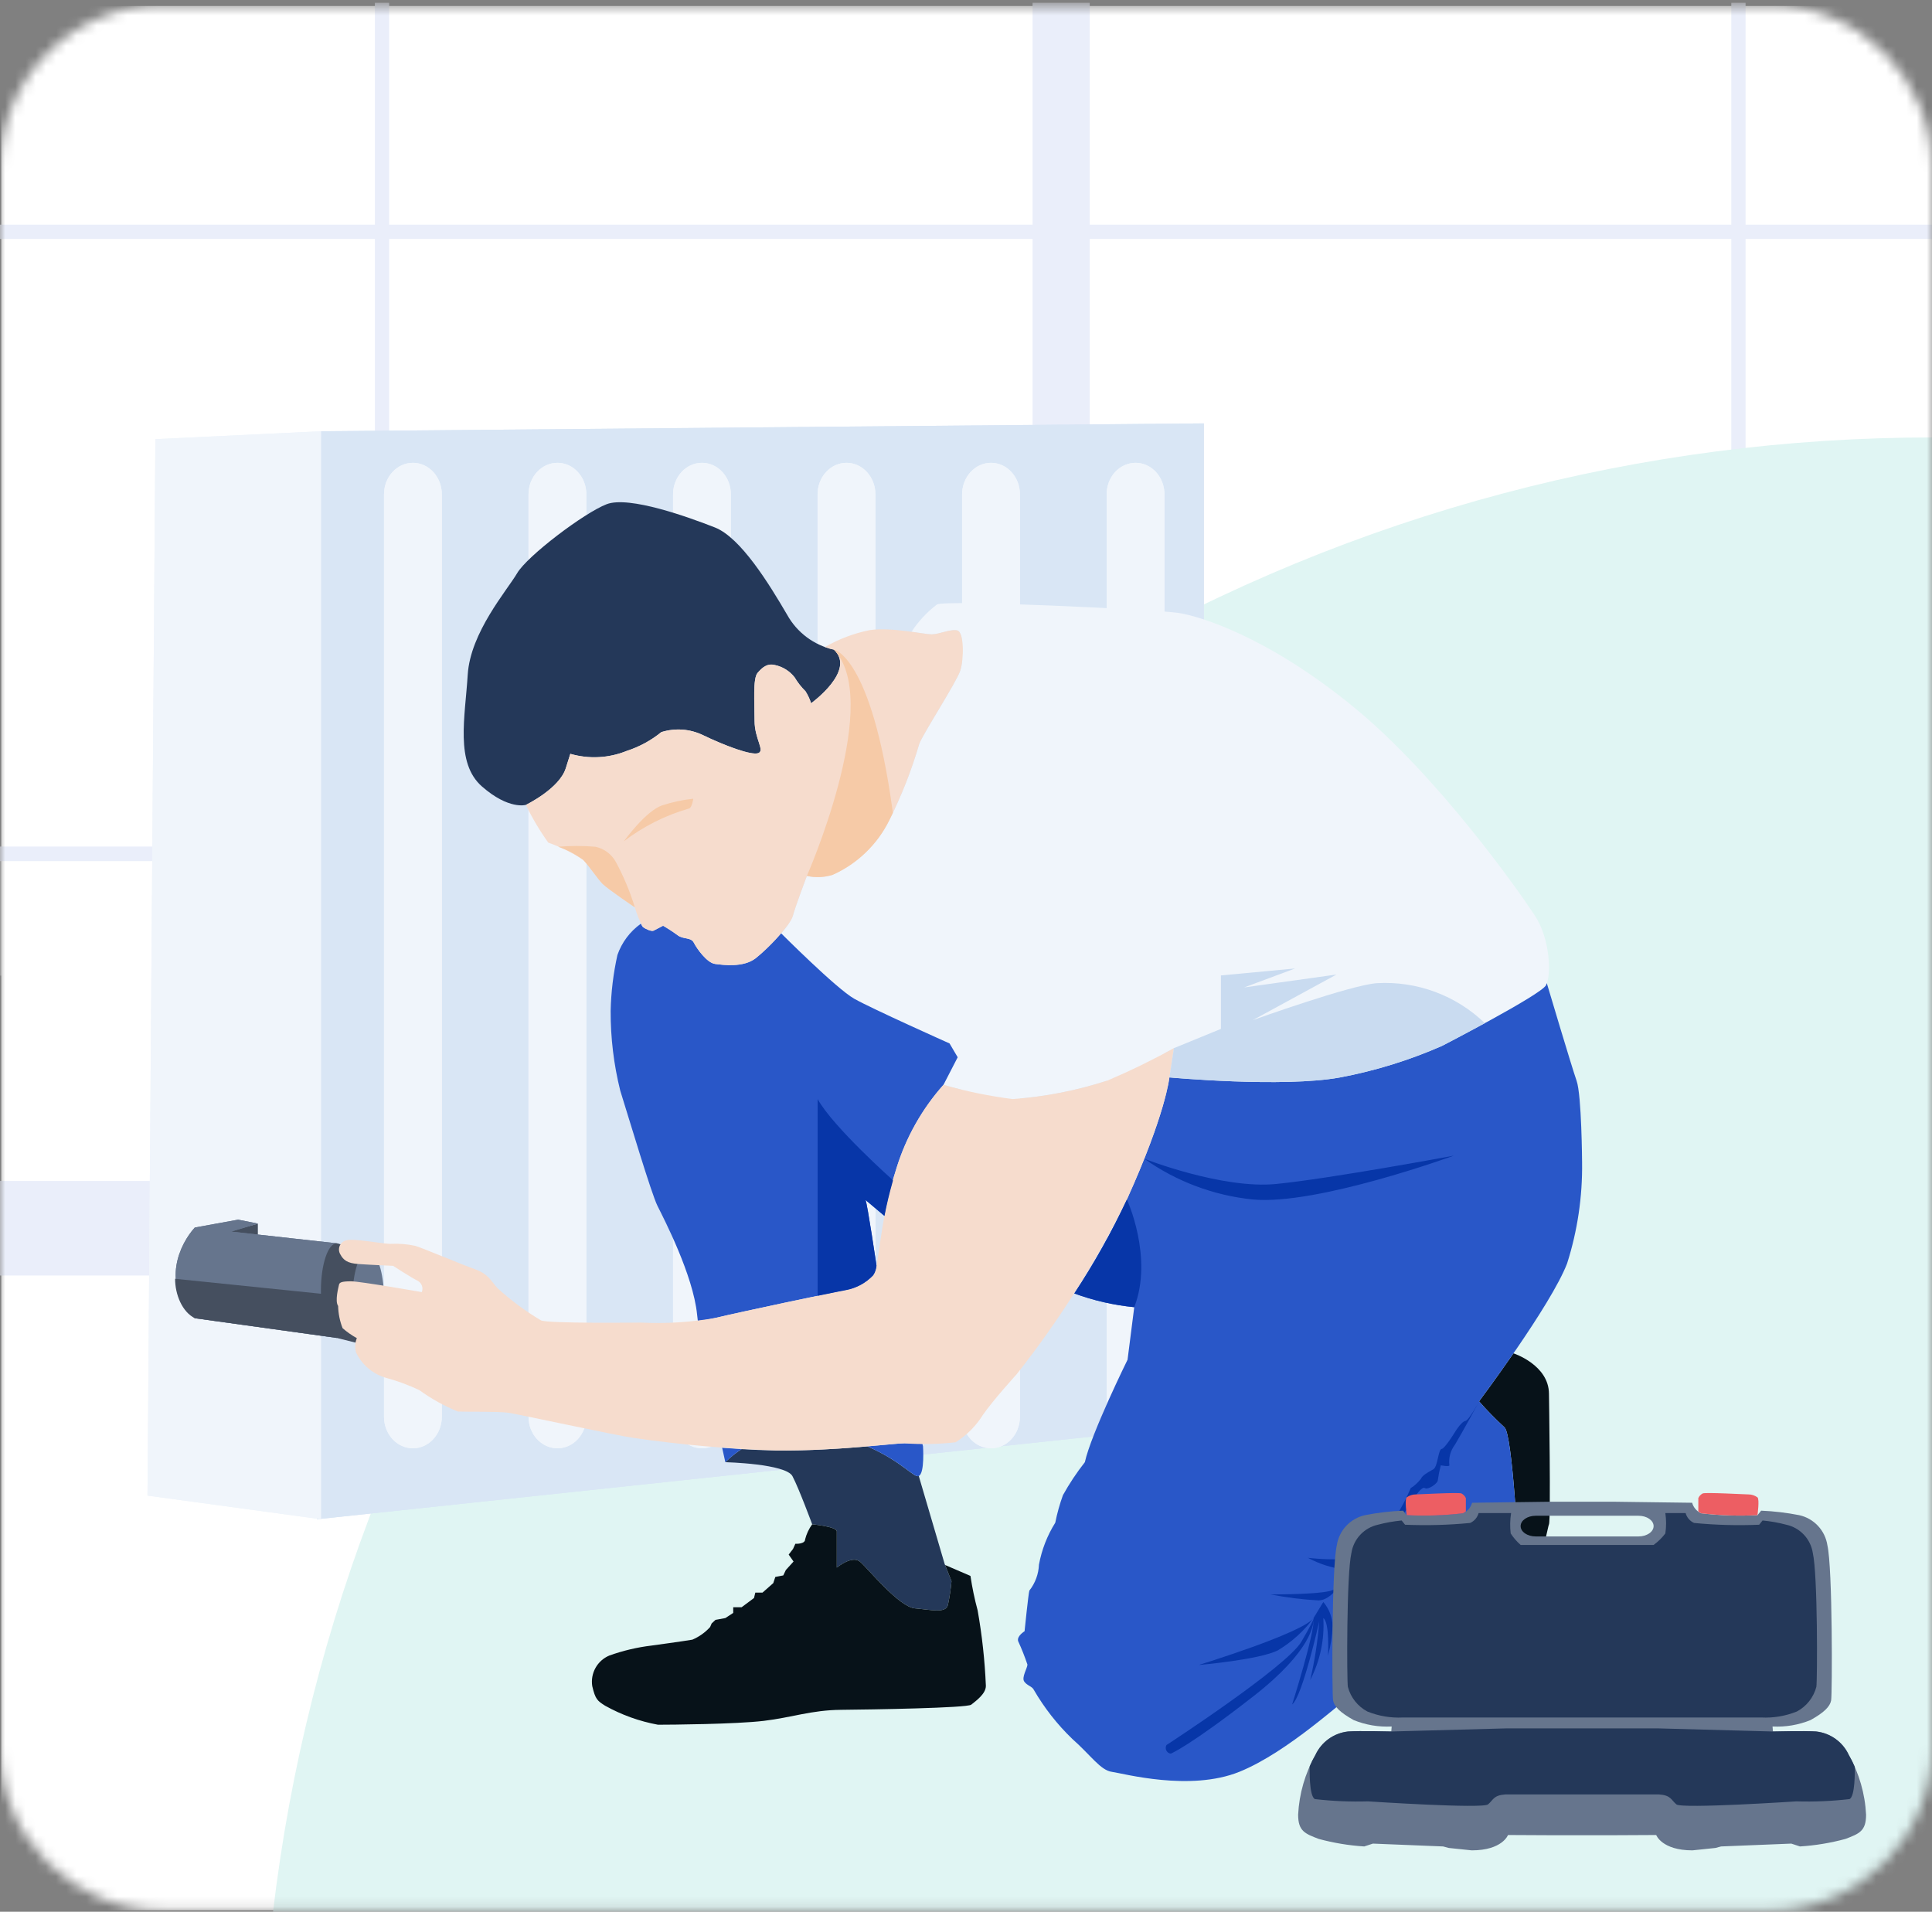 <?xml version="1.0" encoding="UTF-8"?> <svg xmlns="http://www.w3.org/2000/svg" width="190" height="188" viewBox="0 0 190 188" fill="none"><rect x="0" y="0" width="190" height="188" fill="#808080" stroke="none"/><mask id="mask0_7073_10504" style="mask-type:alpha" maskUnits="userSpaceOnUse" x="0" y="0" width="190" height="188"><path d="M174 187.861H16C7.163 187.861 0 180.698 0 171.861V94.181V16.5C0 7.663 7.163 0.5 16 0.5H174C182.837 0.5 190 7.663 190 16.5V94.181V171.861C190 180.698 182.837 187.861 174 187.861Z" fill="white"></path></mask><g mask="url(#mask0_7073_10504)"><path d="M190.122 0.589H0.122V187.861H190.122V0.589Z" fill="white"></path><path opacity="0.4" d="M44.265 0.94L-6.521 95.94H30.408L82.321 0.94H44.265Z" fill="white"></path><path opacity="0.4" d="M85.874 0.94L34.821 95.94H42.703L93.757 0.94H85.874Z" fill="white"></path><path d="M216.389 23.499V22.096H171.666V0.272H170.262V22.096H107.167V0.272H101.547V22.096H38.27V0.272H36.867V22.096H-26.392V0.272H-32.03V116.136V125.433V207.899H-26.392V125.433H215.69V116.136H171.642V84.682H216.366V83.278H171.666V23.499H216.389ZM36.867 116.136H-26.392V84.682H36.867V116.136ZM36.867 83.249H-26.392V23.499H36.867V83.249ZM101.547 116.136H38.27V84.682H101.547V116.136ZM101.547 83.249H38.27V23.499H101.547V83.249ZM170.262 116.136H107.167V84.682H170.262V116.136ZM170.262 83.249H107.167V23.499H170.262V83.249Z" fill="#EAEEFA"></path><circle cx="164.282" cy="164.282" r="164.282" transform="matrix(-1 0 0 1 354.281 43.018)" fill="#E0F5F3"></circle><path d="M118.393 140.097L31.174 149.401L31.561 42.411L118.393 41.636V140.097Z" fill="#D9E6F5"></path><path d="M118.393 140.097L31.174 149.401L31.561 42.411L118.393 41.636V140.097Z" fill="#D9E6F5"></path><path d="M15.28 43.187L31.561 42.411V149.401L14.505 147.075L15.28 43.187Z" fill="#F0F5FB"></path><path d="M15.28 43.187L31.561 42.411V149.401L14.505 147.075L15.28 43.187Z" fill="#F0F5FB"></path><path d="M40.606 45.513C39.036 45.513 37.764 46.901 37.764 48.614V139.322C37.764 141.035 39.036 142.423 40.606 142.423C42.176 142.423 43.449 141.035 43.449 139.322V48.614C43.449 46.901 42.176 45.513 40.606 45.513Z" fill="#F0F5FB"></path><path d="M54.82 45.513C53.25 45.513 51.977 46.901 51.977 48.614V139.322C51.977 141.035 53.25 142.423 54.82 142.423C56.39 142.423 57.663 141.035 57.663 139.322V48.614C57.663 46.901 56.39 45.513 54.82 45.513Z" fill="#F0F5FB"></path><path d="M66.191 48.614C66.191 46.901 67.463 45.513 69.034 45.513C70.603 45.513 71.876 46.901 71.876 48.614V139.322C71.876 141.035 70.603 142.423 69.034 142.423C67.463 142.423 66.191 141.035 66.191 139.322V48.614Z" fill="#F0F5FB"></path><path d="M83.247 45.513C81.677 45.513 80.404 46.901 80.404 48.614V139.322C80.404 141.035 81.677 142.423 83.247 142.423C84.817 142.423 86.09 141.035 86.09 139.322V48.614C86.09 46.901 84.817 45.513 83.247 45.513Z" fill="#F0F5FB"></path><path d="M94.618 48.614C94.618 46.901 95.891 45.513 97.461 45.513C99.031 45.513 100.303 46.901 100.303 48.614V139.322C100.303 141.035 99.031 142.423 97.461 142.423C95.891 142.423 94.618 141.035 94.618 139.322V48.614Z" fill="#F0F5FB"></path><path d="M111.674 45.513C110.104 45.513 108.831 46.901 108.831 48.614V139.322C108.831 141.035 110.104 142.423 111.674 142.423C113.244 142.423 114.517 141.035 114.517 139.322V48.614C114.517 46.901 113.244 45.513 111.674 45.513Z" fill="#F0F5FB"></path><path d="M40.606 45.513C39.036 45.513 37.764 46.901 37.764 48.614V139.322C37.764 141.035 39.036 142.423 40.606 142.423C42.176 142.423 43.449 141.035 43.449 139.322V48.614C43.449 46.901 42.176 45.513 40.606 45.513Z" fill="#F0F5FB"></path><path d="M54.82 45.513C53.25 45.513 51.977 46.901 51.977 48.614V139.322C51.977 141.035 53.25 142.423 54.82 142.423C56.39 142.423 57.663 141.035 57.663 139.322V48.614C57.663 46.901 56.39 45.513 54.82 45.513Z" fill="#F0F5FB"></path><path d="M66.191 48.614C66.191 46.901 67.463 45.513 69.034 45.513C70.603 45.513 71.876 46.901 71.876 48.614V139.322C71.876 141.035 70.603 142.423 69.034 142.423C67.463 142.423 66.191 141.035 66.191 139.322V48.614Z" fill="#F0F5FB"></path><path d="M83.247 45.513C81.677 45.513 80.404 46.901 80.404 48.614V139.322C80.404 141.035 81.677 142.423 83.247 142.423C84.817 142.423 86.09 141.035 86.09 139.322V48.614C86.09 46.901 84.817 45.513 83.247 45.513Z" fill="#F0F5FB"></path><path d="M94.618 48.614C94.618 46.901 95.891 45.513 97.461 45.513C99.031 45.513 100.303 46.901 100.303 48.614V139.322C100.303 141.035 99.031 142.423 97.461 142.423C95.891 142.423 94.618 141.035 94.618 139.322V48.614Z" fill="#F0F5FB"></path><path d="M111.674 45.513C110.104 45.513 108.831 46.901 108.831 48.614V139.322C108.831 141.035 110.104 142.423 111.674 142.423C113.244 142.423 114.517 141.035 114.517 139.322V48.614C114.517 46.901 113.244 45.513 111.674 45.513Z" fill="#F0F5FB"></path><path d="M25.359 123.428V120.327L21.095 121.49L25.359 123.428Z" fill="#454F5F"></path><path fill-rule="evenodd" clip-rule="evenodd" d="M19.157 120.715L23.421 119.94L25.359 120.327L22.74 121.113L33.112 122.266V131.569L19.157 129.631C15.746 126.22 17.736 122.266 19.157 120.715L19.158 120.715L19.157 120.715Z" fill="#66758D"></path><path fill-rule="evenodd" clip-rule="evenodd" d="M19.157 120.715L23.421 119.94L25.359 120.327L22.74 121.113L33.112 122.266V131.569L19.157 129.631C15.746 126.22 17.736 122.266 19.157 120.715L19.158 120.715L19.157 120.715Z" fill="#66758D"></path><path d="M17.219 125.755L32.337 127.305L33.112 131.569L19.157 129.631C17.916 129.011 17.219 127.305 17.219 125.755Z" fill="#454F5F"></path><path fill-rule="evenodd" clip-rule="evenodd" d="M33.112 131.569C32.256 131.569 31.561 129.487 31.561 126.918C31.561 124.349 32.256 122.266 33.112 122.266C33.201 122.266 33.287 122.288 33.372 122.331L36.213 123.041V132.345L33.112 131.569V131.569Z" fill="#454F5F"></path><ellipse cx="36.213" cy="127.693" rx="1.551" ry="4.652" fill="#66758D"></ellipse><path d="M51.72 79.15C51.72 79.15 55.02 77.561 55.646 75.534L56.088 74.133C57.922 74.664 59.882 74.56 61.649 73.838C62.883 73.439 64.032 72.814 65.038 71.995C66.388 71.571 67.85 71.677 69.126 72.29C71.262 73.322 73.913 74.318 74.576 74.06C75.239 73.802 74.208 72.659 74.208 70.889C74.208 69.12 74.024 66.724 74.502 66.171C74.981 65.618 75.46 65.213 76.197 65.397C76.971 65.557 77.664 65.988 78.149 66.614C78.444 67.112 78.803 67.571 79.217 67.977C79.45 68.346 79.635 68.742 79.769 69.157C79.769 69.157 84.225 65.95 82.016 63.886C81.049 63.675 80.138 63.259 79.345 62.668C78.551 62.077 77.892 61.324 77.412 60.458C75.644 57.435 72.845 52.864 70.304 51.869C67.763 50.873 61.87 48.736 59.661 49.583C57.451 50.431 51.853 54.67 50.859 56.366C49.864 58.062 46.255 62.19 45.997 66.356C45.74 70.521 44.745 75.018 47.397 77.34C50.048 79.663 51.72 79.15 51.72 79.15Z" fill="#243859"></path><path d="M150.94 90.03C149.394 87.671 141.44 76.32 133.045 69.466C124.65 62.611 117.949 60.547 115.74 60.252C113.53 59.958 93.146 58.958 92.149 59.44C91.166 60.187 90.318 61.096 89.642 62.129L89.641 62.131C90.549 62.255 91.298 62.381 91.616 62.381C92.38 62.381 93.492 61.825 94.152 61.999C94.812 62.173 94.812 64.816 94.43 65.963C94.048 67.111 90.748 72.188 90.4 73.161C89.643 75.749 88.655 78.263 87.447 80.672C86.273 83.051 84.307 84.945 81.888 86.028C81.067 86.288 80.192 86.324 79.352 86.132C79.352 86.132 78.171 89.262 77.962 90.096C77.682 90.72 77.294 91.29 76.816 91.78L76.818 91.781C76.818 91.781 82.241 97.213 84 98.21C85.759 99.208 93.38 102.612 93.38 102.612L94.181 103.97L92.782 106.682C95.016 107.322 97.295 107.79 99.599 108.082C102.78 107.854 105.92 107.237 108.951 106.245C111.167 105.298 113.335 104.241 115.445 103.076L115.003 105.952C115.003 105.952 126.197 106.984 131.793 105.952C135.238 105.303 138.599 104.264 141.809 102.855C141.809 102.855 151.529 97.843 152.045 96.885C152.56 95.926 152.486 92.389 150.94 90.03Z" fill="#F0F5FB"></path><path d="M90.356 145.148C89.889 145.364 88.72 143.721 85.304 142.235L85.36 142.231C82.935 142.442 79.632 142.681 76.277 142.635C75.178 142.62 74.048 142.574 72.927 142.507L72.931 142.507C72.353 142.875 71.817 143.305 71.333 143.789C71.333 143.789 77.29 143.937 77.935 145.167C78.581 146.398 79.873 149.899 79.873 149.899C79.873 149.899 82.295 150.115 82.295 150.6V154.155C82.295 154.155 83.801 152.904 84.591 153.585C85.38 154.267 88.402 158.027 89.981 158.164C91.561 158.3 93.004 158.681 93.221 157.837C93.387 157.063 93.505 156.281 93.575 155.493L92.894 153.776L90.356 145.148Z" fill="#243859"></path><path d="M96.146 158.368C95.844 157.252 95.608 156.118 95.439 154.974L92.942 153.898L93.575 155.493C93.504 156.281 93.386 157.063 93.221 157.837C93.003 158.681 91.56 158.3 89.981 158.164C88.401 158.027 85.379 154.267 84.59 153.585C83.8 152.904 82.294 154.155 82.294 154.155V150.6C82.294 150.115 79.872 149.899 79.872 149.899C79.547 150.345 79.311 150.85 79.177 151.385C79.177 151.865 78.218 151.815 78.218 151.815L77.99 152.32L77.561 152.876L78.041 153.559L77.283 154.393L77.031 154.924L76.248 155.075L76.046 155.682L74.986 156.617H74.279L74.152 157.147L72.93 158.057H72.107V158.613L71.332 159.119L70.365 159.296L69.986 159.65L69.834 160.003C69.349 160.536 68.755 160.959 68.092 161.242C67.41 161.368 64.077 161.823 64.077 161.823C62.656 161.993 61.258 162.323 59.911 162.809C59.337 163.052 58.862 163.48 58.56 164.025C58.258 164.57 58.147 165.201 58.245 165.816C58.547 167.105 58.749 167.257 59.507 167.737C61.127 168.642 62.884 169.274 64.709 169.608C65.921 169.608 72.359 169.557 75.112 169.228C77.864 168.9 79.808 168.167 82.712 168.142C85.616 168.116 95.11 167.965 95.514 167.636C95.918 167.308 96.979 166.574 96.954 165.766C96.849 163.285 96.579 160.813 96.146 158.368Z" fill="#071219"></path><path d="M148.839 133.086H148.838C147.018 135.72 145.454 137.806 145.454 137.806C146.24 138.701 147.073 139.554 147.951 140.359C148.748 140.997 149.333 152.963 149.333 152.963C149.333 152.963 148.462 154.262 147.318 155.953C147.498 156.101 147.712 156.204 147.94 156.253C151.269 156.905 152.138 150.312 152.331 149.899C152.524 149.486 152.331 137.073 152.331 137.073C152.322 134.212 148.839 133.086 148.839 133.086Z" fill="#071219"></path><path d="M86.198 124.471C86.194 124.445 85.301 118.373 85.116 118.002L86.98 119.572C87.271 117.998 87.662 116.443 88.151 114.919C89.084 111.872 90.664 109.062 92.783 106.682L94.181 103.97L93.381 102.612C93.381 102.612 85.759 99.208 84 98.21C82.242 97.213 76.818 91.781 76.818 91.781L76.817 91.78C76.057 92.67 75.219 93.492 74.315 94.234C73.099 95.173 71.118 94.895 70.319 94.791C69.52 94.687 68.513 93.261 68.235 92.704C67.957 92.148 67.192 92.391 66.647 91.974C66.102 91.557 65.212 91.035 65.212 91.035C65.212 91.035 64.483 91.418 64.274 91.522C64.066 91.626 63.475 91.348 63.232 91.174C63.142 91.076 63.072 90.961 63.024 90.837C61.958 91.597 61.153 92.671 60.721 93.908C60.317 95.717 60.094 97.561 60.054 99.413C60.043 102.056 60.361 104.69 60.998 107.254C61.888 110.09 64.054 117.375 64.665 118.598C65.276 119.822 68.166 125.383 68.555 129.275C68.573 129.464 68.6 129.681 68.628 129.899C69.206 129.835 69.78 129.737 70.346 129.607C73.18 128.93 81.849 127.11 83.245 126.856C84.247 126.66 85.164 126.157 85.867 125.417C86.057 125.135 86.171 124.809 86.198 124.471Z" fill="#2957C8"></path><path d="M71.019 142.373C71.209 143.24 71.332 143.789 71.332 143.789C71.817 143.305 72.352 142.875 72.93 142.507C72.287 142.468 71.649 142.422 71.019 142.373Z" fill="#2957C8"></path><path d="M90.708 141.976C90.005 141.957 89.351 141.934 88.949 141.934C88.451 141.934 87.119 142.078 85.304 142.235C88.72 143.721 89.889 145.364 90.355 145.148C90.958 144.87 90.772 142.225 90.772 142.225L90.708 141.976Z" fill="#2957C8"></path><path d="M155.588 114.311C155.588 114.311 155.546 107.693 155.05 106.287C154.555 104.881 152.123 96.7 152.123 96.7L152.108 96.7C152.09 96.763 152.069 96.824 152.044 96.885C151.529 97.843 141.808 102.855 141.808 102.855C138.598 104.264 135.238 105.303 131.793 105.952C126.196 106.984 115.003 105.952 115.003 105.952C115.003 105.952 114.645 109.518 110.822 117.953C109.324 121.155 107.595 124.243 105.65 127.194L105.65 127.197C107.55 127.896 109.531 128.349 111.546 128.546L110.888 133.712C110.888 133.712 107.296 141.004 106.689 143.789C105.885 144.811 105.165 145.895 104.534 147.031C104.214 147.914 103.962 148.819 103.779 149.74C102.989 151.002 102.445 152.401 102.175 153.865C102.137 154.794 101.807 155.687 101.231 156.417C101.136 156.7 100.759 160.416 100.759 160.416C100.759 160.416 99.972 160.889 100.129 161.393C100.474 162.142 100.779 162.91 101.042 163.692C101.042 164.038 100.444 164.951 100.727 165.361C101.01 165.77 101.514 165.833 101.671 166.18C102.699 167.954 103.97 169.576 105.447 170.998C107.272 172.604 108.216 174.085 109.349 174.242C110.481 174.4 117.026 176.195 121.872 174.242C126.718 172.289 132.224 167.03 133.105 166.589C134.279 165.893 135.587 165.453 136.944 165.298C138.391 165.266 140.938 164.874 142.107 163.439C143.276 162.003 149.333 152.962 149.333 152.962C149.333 152.962 148.748 140.997 147.951 140.358C147.074 139.553 146.24 138.701 145.454 137.806C145.454 137.806 152.521 128.393 154.115 124.245C155.137 121.035 155.634 117.68 155.588 114.311Z" fill="#2957C8"></path><path d="M94.153 61.999C93.493 61.825 92.381 62.381 91.617 62.381C90.852 62.381 87.656 61.653 85.537 61.965C83.984 62.277 82.492 62.839 81.121 63.631C81.41 63.742 81.71 63.827 82.014 63.886C84.224 65.95 79.768 69.157 79.768 69.157C79.634 68.742 79.448 68.346 79.216 67.977C78.802 67.571 78.443 67.112 78.147 66.613C77.662 65.988 76.97 65.557 76.195 65.397C75.459 65.213 74.98 65.618 74.501 66.171C74.022 66.724 74.207 69.12 74.207 70.889C74.207 72.659 75.238 73.801 74.575 74.059C73.912 74.318 71.26 73.323 69.124 72.29C67.848 71.677 66.387 71.571 65.036 71.995C64.031 72.814 62.882 73.439 61.648 73.838C59.881 74.56 57.921 74.664 56.087 74.133L55.645 75.534C55.019 77.561 51.719 79.15 51.719 79.15C52.343 80.45 53.079 81.693 53.921 82.864C55.133 83.288 56.288 83.861 57.36 84.567C57.986 85.228 58.785 86.445 59.271 86.932C59.758 87.419 62.433 89.227 62.433 89.227C62.624 89.904 62.892 90.558 63.232 91.174C63.475 91.348 64.066 91.626 64.274 91.522C64.483 91.418 65.212 91.035 65.212 91.035C65.212 91.035 66.102 91.557 66.647 91.974C67.193 92.391 67.957 92.148 68.235 92.704C68.513 93.261 69.52 94.687 70.319 94.791C71.118 94.895 73.099 95.173 74.315 94.234C75.531 93.296 77.754 90.931 77.963 90.096C78.171 89.262 79.353 86.132 79.353 86.132C80.192 86.324 81.068 86.288 81.889 86.028C84.308 84.945 86.273 83.051 87.447 80.672C88.655 78.263 89.644 75.749 90.4 73.161C90.748 72.188 94.049 67.111 94.431 65.963C94.813 64.816 94.813 62.173 94.153 61.999Z" fill="#F6DCCD"></path><path d="M92.783 106.682C90.665 109.062 89.085 111.872 88.151 114.919C86.417 120.252 86.46 124.909 85.867 125.417C85.164 126.157 84.248 126.661 83.245 126.856C81.85 127.11 73.18 128.93 70.347 129.607C67.932 130.031 65.477 130.184 63.028 130.062C63.028 130.062 53.916 130.17 53.202 129.845C51.668 128.932 50.229 127.866 48.909 126.664C48.288 125.963 48.028 125.282 46.726 124.821C45.425 124.36 41.381 122.656 40.84 122.516C40.065 122.349 39.271 122.281 38.478 122.316C37.897 122.376 34.734 121.735 34.053 121.975C33.91 122.007 33.777 122.073 33.665 122.167C33.552 122.262 33.464 122.381 33.407 122.517C33.35 122.652 33.327 122.799 33.338 122.945C33.349 123.092 33.396 123.233 33.473 123.358C33.773 123.919 34.154 124.219 35.215 124.3C36.276 124.38 38.658 124.48 38.658 124.48C38.658 124.48 40.44 125.642 41.101 125.963C41.285 126.07 41.425 126.241 41.495 126.443C41.565 126.646 41.56 126.866 41.481 127.065C41.481 127.065 35.455 126.003 34.514 126.003C33.573 126.003 33.382 126.123 33.337 126.344C33.293 126.564 32.912 127.947 33.253 128.428C33.269 129.176 33.418 129.916 33.693 130.612C34.124 130.988 34.594 131.318 35.094 131.594C34.91 132.039 34.882 132.533 35.014 132.996C35.307 133.614 35.731 134.159 36.257 134.595C36.783 135.031 37.397 135.347 38.057 135.521C39.15 135.824 40.215 136.219 41.241 136.704C42.412 137.555 43.683 138.262 45.025 138.808C45.665 138.848 49.029 138.788 49.99 138.928C50.951 139.068 60.741 141.192 62.242 141.393C66.893 142.07 71.579 142.485 76.276 142.635C82.102 142.715 87.788 141.934 88.949 141.934C90.624 142.057 92.306 142.023 93.975 141.833C95.06 141.153 95.977 140.235 96.657 139.148C97.598 137.766 100.001 135.12 100.001 135.12C104.201 129.795 107.829 124.041 110.822 117.953C114.645 109.518 115.004 105.952 115.004 105.952L115.446 103.076C113.335 104.241 111.168 105.298 108.951 106.245C105.921 107.237 102.78 107.854 99.6 108.082C97.295 107.79 95.016 107.322 92.783 106.682Z" fill="#F6DCCD"></path><path d="M87.808 116.129L87.806 116.054C87.806 116.054 81.929 110.828 80.409 108.082V127.428C81.765 127.147 82.831 126.931 83.246 126.856C84.248 126.66 85.165 126.157 85.868 125.417C86.058 125.135 86.172 124.809 86.199 124.471C86.195 124.445 85.302 118.373 85.117 118.002L86.981 119.572C87.182 118.51 87.466 117.337 87.808 116.129Z" fill="#0736A8"></path><path d="M105.651 127.197C107.551 127.896 109.533 128.35 111.547 128.547C113.448 123.65 110.823 117.953 110.823 117.953C109.325 121.155 107.597 124.244 105.651 127.195L105.651 127.197Z" fill="#0736A8"></path><path d="M125.491 116.432C120.186 116.954 112.534 113.951 112.534 113.951C115.681 116.182 119.35 117.561 123.186 117.953C129.492 118.561 142.972 113.646 142.972 113.646C142.972 113.646 130.796 115.909 125.491 116.432Z" fill="#0736A8"></path><path d="M128.627 153.196C130.355 153.391 132.1 153.391 133.828 153.196C134.207 152.751 134.56 152.284 134.885 151.799C135.549 150.883 136.315 150.045 137.168 149.302C137.778 148.364 138.302 147.373 138.733 146.34C139.127 146.096 139.471 145.78 139.748 145.409C139.886 145.097 140.335 144.842 140.726 144.621C140.813 144.571 140.897 144.524 140.974 144.477C141.191 144.347 141.307 143.838 141.415 143.368C141.518 142.921 141.612 142.509 141.777 142.488C142.115 142.446 143.215 140.626 143.215 140.626C143.215 140.626 143.764 139.78 144.103 139.738C144.441 139.695 145.456 137.833 145.456 137.833C145.456 137.833 143.849 140.796 143.088 142.065C142.643 142.643 142.446 143.373 142.538 144.097C142.538 144.266 141.692 144.097 141.692 144.097C141.565 144.584 141.466 145.079 141.396 145.578C141.396 145.874 140.424 146.551 140.128 146.34C139.832 146.128 139.156 147.186 139.156 147.186L137.295 150.022C137.295 150.022 134.437 152.436 134.505 154.338C134.532 155.613 134.447 156.887 134.251 158.147C134.093 156.941 133.61 155.8 132.856 154.846L133.426 153.878C133.359 153.945 133.286 154.006 133.207 154.061C132.906 154.269 132.543 154.367 132.179 154.338C130.935 154.18 129.731 153.792 128.627 153.196Z" fill="#0736A8"></path><path d="M131.228 156.261C130.741 156.829 124.949 156.793 124.949 156.793C126.512 157.099 128.094 157.297 129.684 157.385C131.037 157.343 132.052 155.396 132.052 155.396C131.759 155.666 131.483 155.955 131.228 156.261Z" fill="#0736A8"></path><path d="M117.887 163.733C117.887 163.733 128.078 160.602 129.177 159.121C128.226 160.398 127.033 161.477 125.667 162.295C123.807 163.226 117.887 163.733 117.887 163.733Z" fill="#0736A8"></path><path d="M127.993 161.427C126.555 163.903 114.716 171.605 114.716 171.605C114.67 171.687 114.644 171.778 114.642 171.872C114.639 171.965 114.659 172.058 114.701 172.142C114.743 172.226 114.805 172.298 114.881 172.352C114.958 172.406 115.046 172.44 115.139 172.452C115.139 172.452 116.957 171.732 123.3 166.781C129.047 162.293 129.204 159.648 129.183 159.192C129.184 159.19 129.184 159.189 129.184 159.187C129.297 160.614 127.071 167.615 127.071 167.615C128.094 166.834 129.736 159.452 129.736 159.452C129.592 161.394 129.295 163.322 128.847 165.217C129.822 163.34 130.269 161.232 130.139 159.12C130.785 159.544 130.597 162.819 130.597 162.819C130.864 161.862 131.018 160.876 131.055 159.883C131.022 159.021 130.7 158.195 130.139 157.539L129.177 159.121C129.177 159.12 129.177 159.121 129.177 159.121C129.177 159.121 129.181 159.145 129.183 159.192C129.135 159.353 128.902 159.861 127.993 161.427Z" fill="#0736A8"></path><path d="M58.556 83.268C57.339 83.166 56.117 83.166 54.9 83.268L54.901 83.269C55.783 83.571 56.613 84.009 57.361 84.567C57.986 85.228 58.785 86.445 59.272 86.932C59.758 87.419 62.433 89.227 62.433 89.227C61.959 87.682 61.333 86.187 60.566 84.765C60.358 84.385 60.07 84.056 59.724 83.797C59.377 83.539 58.978 83.359 58.556 83.268Z" fill="#F6CAA7"></path><path d="M61.352 82.731C61.352 82.731 63.502 79.735 65.128 79.198C66.118 78.873 67.141 78.654 68.177 78.545C68.177 78.545 68.061 79.417 67.771 79.504C65.449 80.17 63.272 81.265 61.352 82.731Z" fill="#F6CAA7"></path><path d="M81.889 86.028C84.308 84.945 86.274 83.051 87.447 80.672C87.576 80.425 87.687 80.188 87.805 79.947C87.791 79.843 87.784 79.75 87.769 79.644C85.685 64.478 82.014 63.886 82.014 63.886C82.15 64.012 82.269 64.156 82.367 64.314C86.503 69.875 79.353 86.132 79.353 86.132C80.192 86.324 81.068 86.288 81.889 86.028Z" fill="#F6CAA7"></path><path d="M131.794 105.952C135.239 105.303 138.599 104.264 141.809 102.855C141.809 102.855 143.799 101.828 146.025 100.616C144.626 99.267 142.963 98.221 141.142 97.544C139.32 96.867 137.378 96.574 135.438 96.682C132.886 96.838 123.2 100.321 123.2 100.321L131.437 95.834L122.348 97.105L127.359 95.24L120.067 95.923V101.181L115.446 103.076L115.004 105.952C115.004 105.952 126.197 106.984 131.794 105.952Z" fill="#C9DBF0"></path><path d="M181.818 172.58C181.526 171.95 181.077 171.407 180.514 171.003C179.951 170.599 179.293 170.348 178.604 170.273C177.458 170.189 174.355 170.273 174.355 170.273L174.318 169.782C175.593 169.848 176.866 169.633 178.049 169.153C179.379 168.414 179.97 167.827 180.081 167.214C180.192 166.602 180.229 154.177 179.712 151.958C179.603 151.243 179.28 150.577 178.785 150.049C178.291 149.521 177.648 149.155 176.941 149C175.706 148.757 174.455 148.609 173.198 148.557L172.84 149C170.991 149.094 169.137 149.032 167.298 148.815C167.083 148.719 166.892 148.576 166.739 148.397C166.585 148.218 166.473 148.007 166.411 147.78L158.734 147.678H152.446L144.769 147.78C144.707 148.007 144.595 148.218 144.442 148.397C144.288 148.576 144.097 148.719 143.882 148.815C142.043 149.032 140.189 149.094 138.34 149L137.982 148.557C136.725 148.609 135.474 148.757 134.239 149C133.533 149.155 132.89 149.521 132.395 150.049C131.9 150.577 131.577 151.243 131.468 151.958C130.951 154.177 130.988 166.602 131.099 167.214C131.21 167.827 131.801 168.414 133.131 169.153C134.314 169.633 135.588 169.848 136.863 169.782L136.825 170.273C136.825 170.273 133.722 170.189 132.577 170.273C131.888 170.348 131.23 170.599 130.666 171.003C130.103 171.407 129.654 171.95 129.363 172.58C128.349 174.379 127.767 176.391 127.663 178.454C127.663 180.063 128.328 180.321 129.695 180.839C131.157 181.235 132.654 181.483 134.165 181.578L135.015 181.298L141.924 181.578L142.478 181.726L144.738 181.962C147.754 181.962 148.302 180.453 148.302 180.453L152.446 180.474H158.734L162.878 180.453C162.878 180.453 163.427 181.962 166.442 181.962L168.702 181.726L169.256 181.578L176.165 181.298L177.015 181.578C178.526 181.483 180.024 181.235 181.485 180.839C182.852 180.321 183.517 180.063 183.517 178.454C183.414 176.391 182.832 174.379 181.818 172.58ZM161.14 151.092H151.026C150.208 151.092 149.544 150.637 149.544 150.075C149.544 149.513 150.208 149.058 151.026 149.058H161.14C161.959 149.058 162.622 149.513 162.622 150.075C162.622 150.637 161.959 151.092 161.14 151.092Z" fill="#66758D"></path><path d="M173.205 168.896C174.404 168.958 175.602 168.756 176.715 168.305C177.183 168.055 177.594 167.711 177.923 167.294C178.252 166.878 178.491 166.398 178.626 165.885C178.731 165.309 178.765 154.81 178.279 152.723C178.176 152.05 177.873 151.423 177.407 150.927C176.942 150.43 176.337 150.086 175.673 149.94C174.908 149.737 174.127 149.597 173.338 149.523L173.002 149.94C170.867 150.03 168.729 149.972 166.603 149.766C166.4 149.676 166.221 149.542 166.076 149.373C165.932 149.205 165.827 149.006 165.769 148.792H163.775C163.875 149.457 163.875 150.132 163.775 150.797C163.45 151.229 163.061 151.61 162.623 151.927H149.545C149.168 151.597 148.839 151.217 148.567 150.797C148.488 150.13 148.502 149.455 148.607 148.792H145.412C145.354 149.006 145.249 149.205 145.105 149.373C144.96 149.542 144.781 149.676 144.578 149.766C142.452 149.972 140.314 150.03 138.179 149.94L137.843 149.523C137.054 149.597 136.274 149.737 135.508 149.94C134.844 150.086 134.239 150.43 133.774 150.927C133.309 151.423 133.005 152.05 132.902 152.723C132.416 154.81 132.45 165.309 132.555 165.885C132.69 166.398 132.929 166.878 133.258 167.294C133.587 167.711 133.998 168.055 134.466 168.305C135.579 168.756 136.777 168.958 137.976 168.896H173.205Z" fill="#243859"></path><path d="M178.603 170.273C177.516 170.194 174.67 170.265 174.383 170.272L174.377 170.273L174.366 170.273L174.355 170.273V170.273L163.107 169.968H148.096L136.825 170.273C136.825 170.273 133.722 170.189 132.576 170.273C131.887 170.348 131.229 170.599 130.666 171.003C130.103 171.407 129.654 171.95 129.362 172.58C129.151 172.939 128.963 173.311 128.799 173.694C128.794 173.856 128.723 176.652 129.316 176.922C131.048 177.122 132.792 177.196 134.535 177.144C134.535 177.144 145.81 177.891 146.34 177.441C146.87 176.992 146.87 176.543 148.053 176.462C148.064 176.461 163.138 176.461 163.149 176.462C164.332 176.543 164.332 176.992 164.862 177.441C165.393 177.891 176.668 177.144 176.668 177.144C178.41 177.196 180.154 177.122 181.886 176.922C182.445 176.668 182.414 174.174 182.405 173.747C182.235 173.345 182.039 172.955 181.817 172.58C181.526 171.95 181.077 171.407 180.514 171.003C179.95 170.599 179.292 170.348 178.603 170.273Z" fill="#243859"></path><path d="M143.882 148.815C143.981 148.764 144.073 148.702 144.158 148.63V147.322C144.069 147.124 143.916 146.962 143.723 146.862C143.433 146.741 139.497 146.959 139.231 146.959C138.911 146.958 138.599 147.06 138.34 147.249C138.125 147.443 138.34 149 138.34 149C140.189 149.094 142.043 149.032 143.882 148.815Z" fill="#ED5E63"></path><path d="M167.295 148.815C167.196 148.764 167.103 148.702 167.019 148.63V147.322C167.107 147.124 167.26 146.962 167.453 146.862C167.743 146.741 171.68 146.959 171.945 146.959C172.266 146.958 172.578 147.06 172.837 147.249C173.052 147.443 172.837 149 172.837 149C170.987 149.094 169.134 149.032 167.295 148.815Z" fill="#ED5E63"></path></g></svg> 